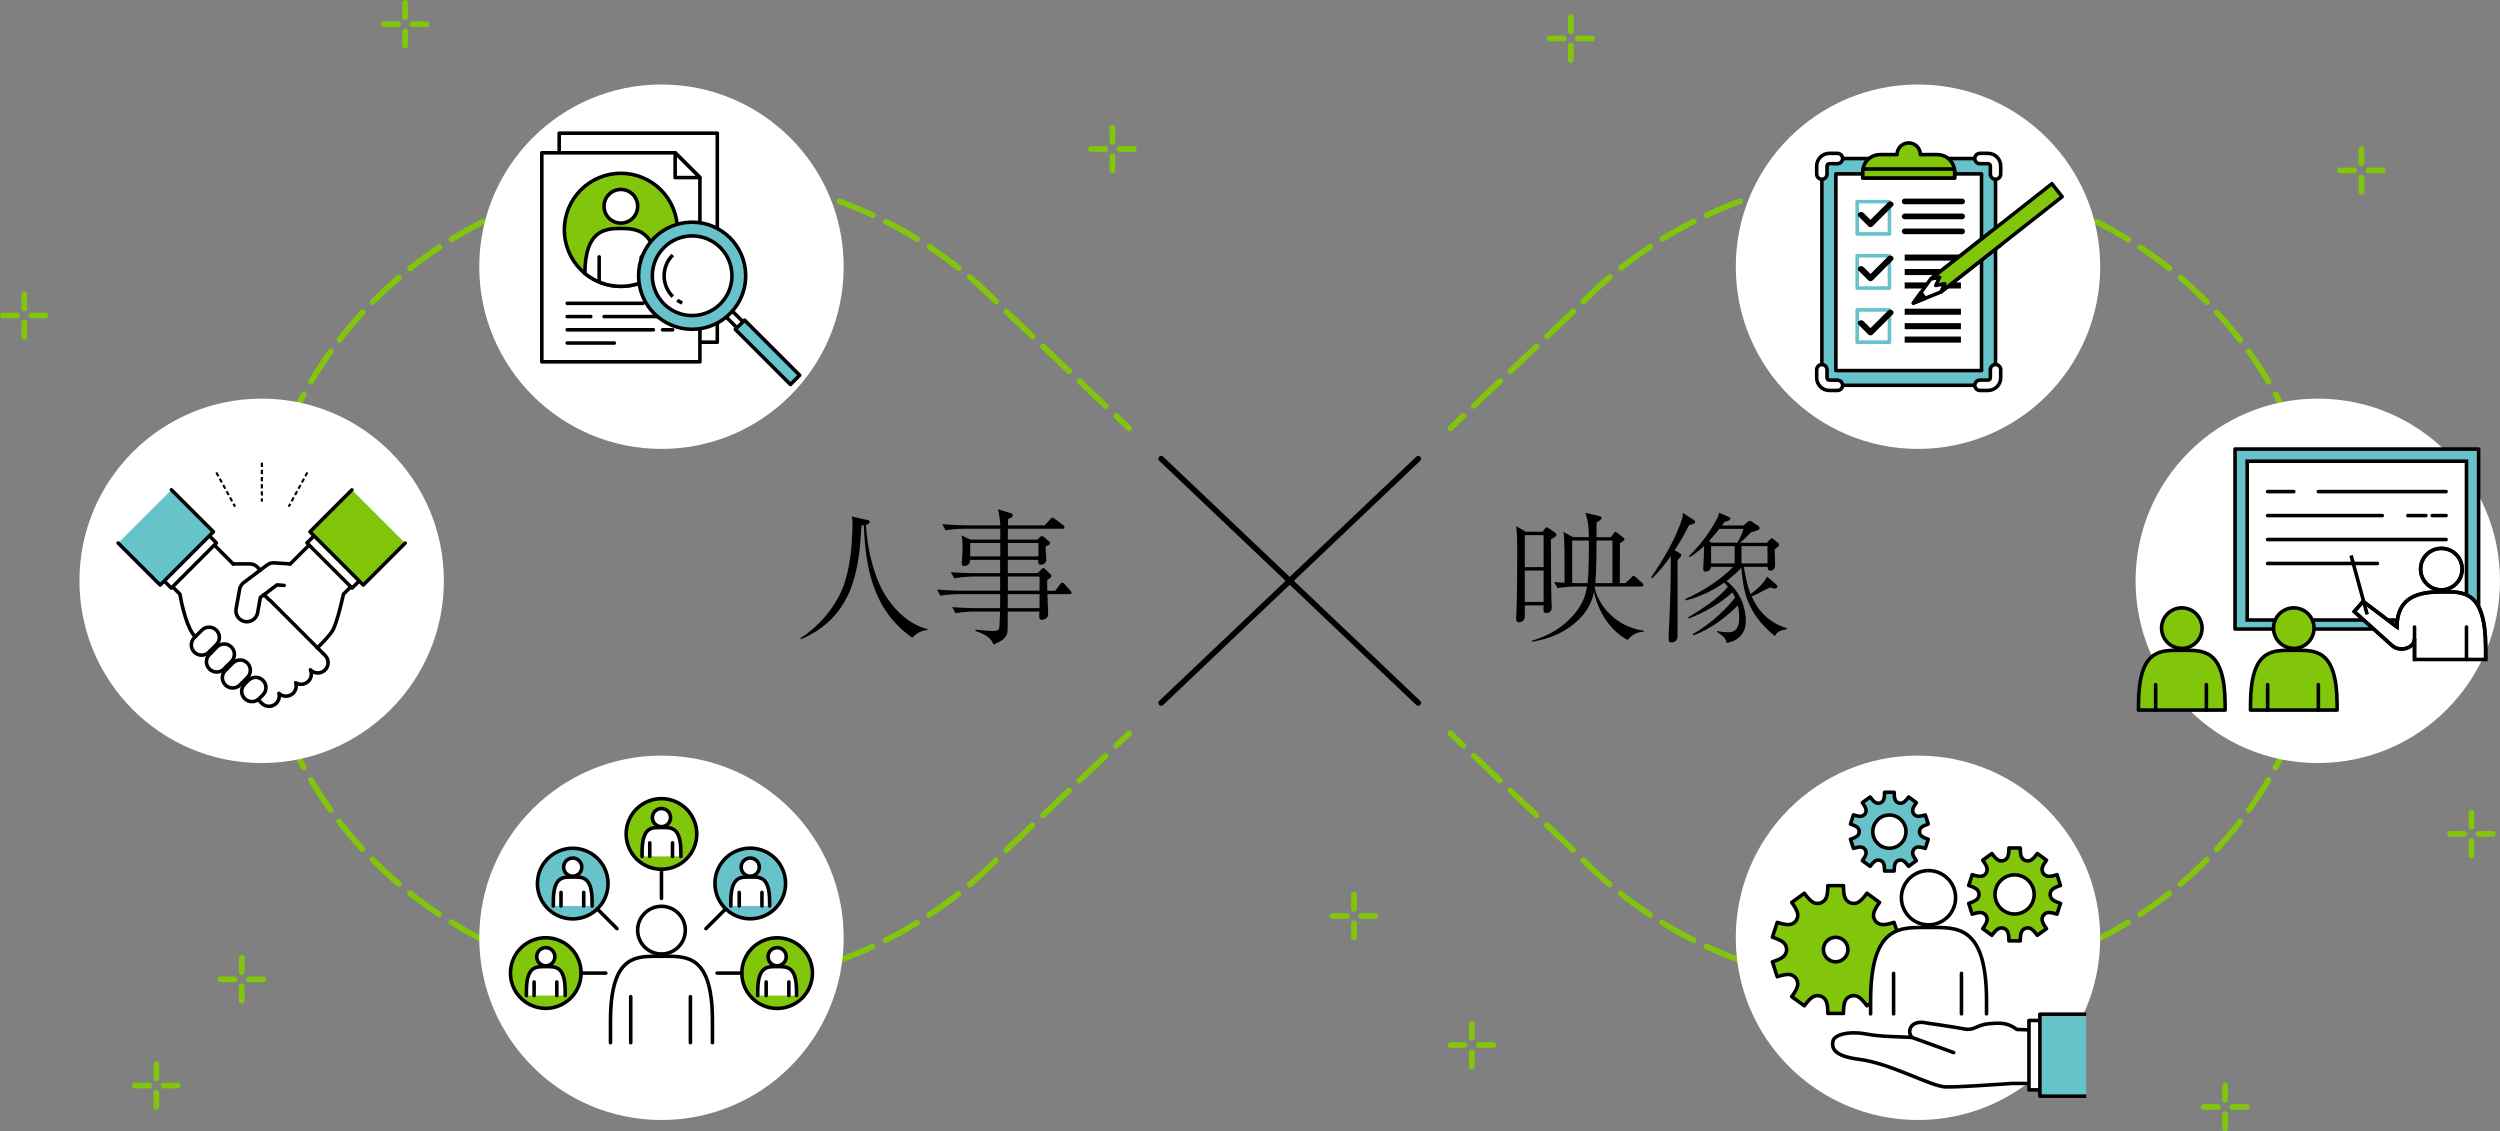 <?xml version="1.0" encoding="UTF-8"?>
<svg id="_レイヤー_2" data-name="レイヤー 2" xmlns="http://www.w3.org/2000/svg" viewBox="0 0 991.16 448.49">
  <rect x="0" y="0" width="991.16" height="448.49" fill="#808080" stroke="none"/>
  <defs>
    <style>
      .cls-1, .cls-2, .cls-3, .cls-4, .cls-5, .cls-6, .cls-7, .cls-8, .cls-9, .cls-10, .cls-11, .cls-12, .cls-13 {
        stroke: #000;
      }

      .cls-1, .cls-2, .cls-3, .cls-4, .cls-5, .cls-6, .cls-7, .cls-8, .cls-9, .cls-14, .cls-11 {
        stroke-linejoin: round;
      }

      .cls-1, .cls-2, .cls-3, .cls-4, .cls-5, .cls-7, .cls-8, .cls-9, .cls-14, .cls-11, .cls-12, .cls-13 {
        stroke-width: 1.42px;
      }

      .cls-1, .cls-15, .cls-5, .cls-6, .cls-10, .cls-14, .cls-16, .cls-17, .cls-13 {
        fill: none;
      }

      .cls-2, .cls-4 {
        fill: #82c60c;
      }

      .cls-15 {
        stroke-dasharray: 0 0 14.29 5.71;
      }

      .cls-15, .cls-3, .cls-4, .cls-5, .cls-10, .cls-14, .cls-11, .cls-16, .cls-17, .cls-13 {
        stroke-linecap: round;
      }

      .cls-15, .cls-10, .cls-12, .cls-16, .cls-17, .cls-13 {
        stroke-miterlimit: 10;
      }

      .cls-15, .cls-10, .cls-16, .cls-17 {
        stroke-width: 2.26px;
      }

      .cls-15, .cls-16, .cls-17 {
        stroke: #82c60c;
      }

      .cls-3, .cls-7 {
        fill: #67c2c9;
      }

      .cls-18, .cls-19 {
        stroke-width: 0px;
      }

      .cls-6 {
        stroke-dasharray: 0 0 1.7 1.13;
        stroke-width: .85px;
      }

      .cls-8, .cls-19, .cls-11, .cls-12 {
        fill: #fff;
      }

      .cls-14 {
        stroke: #67c2c9;
      }

      .cls-17 {
        stroke-dasharray: 0 0 14.29 5.71;
      }
    </style>
  </defs>
  <g id="_イラスト_画像" data-name="イラスト　画像">
    <g>
      <polyline class="cls-10" points="562.28 278.68 511.33 230.28 562.28 181.88"/>
      <polyline class="cls-10" points="460.38 181.88 511.33 230.28 460.38 278.68"/>
    </g>
    <g>
      <line class="cls-16" x1="575.02" y1="290.78" x2="580.15" y2="295.65"/>
      <path class="cls-15" d="M584.29,299.59l41.2,39.14c31.07,32.49,75.9,52.89,125.74,52.89,93.79,0,169.83-72.23,169.83-161.34s-76.03-161.34-169.83-161.34c-49.84,0-94.67,20.4-125.74,52.89l-43.27,41.1"/>
      <line class="cls-16" x1="580.15" y1="164.9" x2="575.02" y2="169.78"/>
    </g>
    <g>
      <line class="cls-16" x1="447.65" y1="169.78" x2="442.52" y2="164.9"/>
      <path class="cls-17" d="M438.37,160.97l-41.2-39.14c-31.07-32.49-75.9-52.89-125.74-52.89-93.79,0-169.83,72.23-169.83,161.34s76.04,161.34,169.83,161.34c49.84,0,94.67-20.4,125.74-52.89l43.27-41.1"/>
      <line class="cls-16" x1="442.52" y1="295.65" x2="447.65" y2="290.78"/>
    </g>
    <g>
      <g>
        <line class="cls-16" x1="586.34" y1="414.31" x2="592" y2="414.31"/>
        <line class="cls-16" x1="575.02" y1="414.31" x2="580.68" y2="414.31"/>
      </g>
      <g>
        <line class="cls-16" x1="583.51" y1="411.48" x2="583.51" y2="405.82"/>
        <line class="cls-16" x1="583.51" y1="422.8" x2="583.51" y2="417.14"/>
      </g>
    </g>
    <g>
      <g>
        <line class="cls-16" x1="939.04" y1="67.57" x2="944.7" y2="67.57"/>
        <line class="cls-16" x1="927.72" y1="67.57" x2="933.38" y2="67.57"/>
      </g>
      <g>
        <line class="cls-16" x1="936.21" y1="64.74" x2="936.21" y2="59.08"/>
        <line class="cls-16" x1="936.21" y1="76.06" x2="936.21" y2="70.4"/>
      </g>
    </g>
    <g>
      <g>
        <line class="cls-16" x1="443.86" y1="59.08" x2="449.52" y2="59.08"/>
        <line class="cls-16" x1="432.53" y1="59.08" x2="438.2" y2="59.08"/>
      </g>
      <g>
        <line class="cls-16" x1="441.03" y1="56.25" x2="441.03" y2="50.59"/>
        <line class="cls-16" x1="441.03" y1="67.57" x2="441.03" y2="61.91"/>
      </g>
    </g>
    <g>
      <g>
        <line class="cls-16" x1="98.66" y1="388.27" x2="104.32" y2="388.27"/>
        <line class="cls-16" x1="87.33" y1="388.27" x2="93" y2="388.27"/>
      </g>
      <g>
        <line class="cls-16" x1="95.83" y1="385.44" x2="95.83" y2="379.78"/>
        <line class="cls-16" x1="95.83" y1="396.76" x2="95.83" y2="391.1"/>
      </g>
    </g>
    <g>
      <g>
        <line class="cls-16" x1="12.45" y1="125.11" x2="18.12" y2="125.11"/>
        <line class="cls-16" x1="1.13" y1="125.11" x2="6.79" y2="125.11"/>
      </g>
      <g>
        <line class="cls-16" x1="9.62" y1="122.28" x2="9.62" y2="116.62"/>
        <line class="cls-16" x1="9.62" y1="133.6" x2="9.62" y2="127.94"/>
      </g>
    </g>
    <g>
      <g>
        <line class="cls-16" x1="885.01" y1="438.87" x2="890.67" y2="438.87"/>
        <line class="cls-16" x1="873.69" y1="438.87" x2="879.35" y2="438.87"/>
      </g>
      <g>
        <line class="cls-16" x1="882.18" y1="436.04" x2="882.18" y2="430.37"/>
        <line class="cls-16" x1="882.18" y1="447.36" x2="882.18" y2="441.7"/>
      </g>
    </g>
    <g>
      <g>
        <line class="cls-16" x1="539.64" y1="363.17" x2="545.3" y2="363.17"/>
        <line class="cls-16" x1="528.31" y1="363.17" x2="533.98" y2="363.17"/>
      </g>
      <g>
        <line class="cls-16" x1="536.81" y1="360.34" x2="536.81" y2="354.68"/>
        <line class="cls-16" x1="536.81" y1="371.66" x2="536.81" y2="366"/>
      </g>
    </g>
    <g>
      <g>
        <line class="cls-16" x1="163.46" y1="9.62" x2="169.12" y2="9.62"/>
        <line class="cls-16" x1="152.14" y1="9.62" x2="157.8" y2="9.62"/>
      </g>
      <g>
        <line class="cls-16" x1="160.63" y1="6.79" x2="160.63" y2="1.13"/>
        <line class="cls-16" x1="160.63" y1="18.12" x2="160.63" y2="12.45"/>
      </g>
    </g>
    <g>
      <g>
        <line class="cls-16" x1="982.67" y1="330.63" x2="988.33" y2="330.63"/>
        <line class="cls-16" x1="971.34" y1="330.63" x2="977.01" y2="330.63"/>
      </g>
      <g>
        <line class="cls-16" x1="979.84" y1="327.8" x2="979.84" y2="322.14"/>
        <line class="cls-16" x1="979.84" y1="339.13" x2="979.84" y2="333.47"/>
      </g>
    </g>
    <g>
      <g>
        <line class="cls-16" x1="64.83" y1="430.37" x2="70.49" y2="430.37"/>
        <line class="cls-16" x1="53.51" y1="430.37" x2="59.17" y2="430.37"/>
      </g>
      <g>
        <line class="cls-16" x1="62" y1="427.54" x2="62" y2="421.88"/>
        <line class="cls-16" x1="62" y1="438.87" x2="62" y2="433.2"/>
      </g>
    </g>
    <g>
      <g>
        <line class="cls-16" x1="625.59" y1="15.28" x2="631.25" y2="15.28"/>
        <line class="cls-16" x1="614.27" y1="15.28" x2="619.93" y2="15.28"/>
      </g>
      <g>
        <line class="cls-16" x1="622.76" y1="12.45" x2="622.76" y2="6.79"/>
        <line class="cls-16" x1="622.76" y1="23.78" x2="622.76" y2="18.12"/>
      </g>
    </g>
    <circle class="cls-19" cx="262.25" cy="371.8" r="72.24"/>
    <circle class="cls-19" cx="918.92" cy="230.28" r="72.24"/>
    <circle class="cls-19" cx="760.41" cy="371.8" r="72.24"/>
    <g>
      <g>
        <path class="cls-11" d="M282.46,413.38v-8.95c-.11-26.5-10.56-25.29-20.21-25.29s-20.1-1.21-20.21,25.29v8.95"/>
        <circle class="cls-11" cx="262.25" cy="368.77" r="9.45"/>
        <line class="cls-11" x1="250.06" y1="395.14" x2="250.06" y2="413.38"/>
        <line class="cls-11" x1="273.72" y1="395.14" x2="273.72" y2="413.38"/>
      </g>
      <g>
        <circle class="cls-4" cx="262.25" cy="330.63" r="14" transform="translate(-106.57 125.53) rotate(-22.5)"/>
        <g>
          <path class="cls-11" d="M269.94,339.54v-1.83c-.04-10.09-4.02-9.63-7.69-9.63s-7.65-.46-7.69,9.63v1.83"/>
          <circle class="cls-11" cx="262.25" cy="324.14" r="3.6"/>
          <line class="cls-5" x1="257.61" y1="334.17" x2="257.61" y2="339.54"/>
          <line class="cls-5" x1="266.62" y1="334.17" x2="266.62" y2="339.54"/>
        </g>
      </g>
      <g>
        <circle class="cls-3" cx="227.06" cy="350.28" r="14" transform="translate(-155.59 517.11) rotate(-80.6)"/>
        <g>
          <path class="cls-11" d="M234.75,359.18v-1.83c-.04-10.09-4.02-9.63-7.69-9.63s-7.65-.46-7.69,9.63v1.83"/>
          <circle class="cls-11" cx="227.06" cy="343.78" r="3.6"/>
          <line class="cls-5" x1="222.42" y1="353.82" x2="222.42" y2="359.18"/>
          <line class="cls-5" x1="231.42" y1="353.82" x2="231.42" y2="359.18"/>
        </g>
      </g>
      <g>
        <circle class="cls-4" cx="216.39" cy="385.8" r="14" transform="translate(-208.81 507.76) rotate(-76.72)"/>
        <g>
          <path class="cls-11" d="M224.08,394.7v-1.83c-.04-10.09-4.02-9.63-7.69-9.63s-7.65-.46-7.69,9.63v1.83"/>
          <path class="cls-11" d="M219.98,379.3c0,1.99-1.61,3.6-3.6,3.6s-3.6-1.61-3.6-3.6,1.61-3.6,3.6-3.6,3.6,1.61,3.6,3.6Z"/>
          <line class="cls-5" x1="211.75" y1="389.33" x2="211.75" y2="394.7"/>
          <line class="cls-5" x1="220.75" y1="389.33" x2="220.75" y2="394.7"/>
        </g>
      </g>
      <g>
        <circle class="cls-3" cx="297.44" cy="350.28" r="14" transform="translate(-52.27 52.17) rotate(-9.22)"/>
        <g>
          <path class="cls-11" d="M289.75,359.18v-1.83c.04-10.09,4.02-9.63,7.69-9.63s7.65-.46,7.69,9.63v1.83"/>
          <circle class="cls-11" cx="297.44" cy="343.78" r="3.6"/>
          <line class="cls-5" x1="302.08" y1="353.82" x2="302.08" y2="359.18"/>
          <line class="cls-5" x1="293.08" y1="353.82" x2="293.08" y2="359.18"/>
        </g>
      </g>
      <g>
        <circle class="cls-4" cx="308.11" cy="385.8" r="14" transform="translate(-182.56 330.87) rotate(-45)"/>
        <g>
          <path class="cls-11" d="M300.42,394.7v-1.83c.04-10.09,4.02-9.63,7.69-9.63s7.65-.46,7.69,9.63v1.83"/>
          <circle class="cls-11" cx="308.11" cy="379.3" r="3.6"/>
          <line class="cls-5" x1="312.75" y1="389.33" x2="312.75" y2="394.7"/>
          <line class="cls-5" x1="303.75" y1="389.33" x2="303.75" y2="394.7"/>
        </g>
      </g>
      <line class="cls-5" x1="262.25" y1="356.16" x2="262.25" y2="344.64"/>
      <line class="cls-5" x1="244.61" y1="368.16" x2="236.79" y2="360.34"/>
      <line class="cls-5" x1="240.17" y1="385.8" x2="230.39" y2="385.8"/>
      <line class="cls-5" x1="279.88" y1="368.16" x2="287.71" y2="360.34"/>
      <line class="cls-5" x1="284.33" y1="385.8" x2="294.11" y2="385.8"/>
    </g>
    <g>
      <circle class="cls-19" cx="262.25" cy="105.74" r="72.24"/>
      <g>
        <g>
          <rect class="cls-8" x="221.7" y="52.81" width="62.68" height="82.86"/>
          <g>
            <g>
              <polygon class="cls-8" points="214.81 60.58 267.67 60.58 277.49 70.4 277.49 143.44 214.81 143.44 214.81 60.58"/>
              <polygon class="cls-8" points="277.49 70.4 267.67 70.4 267.67 60.58 277.49 70.4"/>
            </g>
            <line class="cls-13" x1="224.89" y1="120.27" x2="254.89" y2="120.27"/>
            <line class="cls-13" x1="224.89" y1="125.51" x2="234.22" y2="125.51"/>
            <line class="cls-13" x1="239.52" y1="125.51" x2="266.68" y2="125.51"/>
            <line class="cls-13" x1="262.68" y1="130.75" x2="266.68" y2="130.75"/>
            <line class="cls-13" x1="224.89" y1="130.75" x2="259.03" y2="130.75"/>
            <line class="cls-13" x1="224.89" y1="136" x2="243.54" y2="136"/>
            <line class="cls-13" x1="259.03" y1="120.27" x2="266.68" y2="120.27"/>
          </g>
          <g>
            <circle class="cls-4" cx="246.15" cy="91.12" r="22.41" transform="translate(-16.13 101.13) rotate(-22.5)"/>
            <path class="cls-11" d="M246.15,90.56c-6.8,0-14.19,1.11-14.26,17.85,3.88,3.2,8.84,5.12,14.26,5.12s10.39-1.92,14.26-5.12c-.07-16.74-7.46-17.85-14.26-17.85Z"/>
            <circle class="cls-11" cx="246.15" cy="81.78" r="6.67"/>
            <line class="cls-11" x1="237.55" y1="101.85" x2="237.55" y2="111.71"/>
            <line class="cls-11" x1="254.25" y1="101.85" x2="254.25" y2="111.71"/>
          </g>
        </g>
        <g>
          <rect class="cls-8" x="290.13" y="121.82" width="3.37" height="10.78" transform="translate(-4.48 243.6) rotate(-45)"/>
          <rect class="cls-7" x="301.69" y="124.24" width="5.19" height="30.89" transform="translate(-9.65 256.08) rotate(-45)"/>
          <circle class="cls-7" cx="274.41" cy="109.32" r="21.23"/>
          <circle class="cls-8" cx="274.41" cy="109.32" r="15.79"/>
          <path class="cls-8" d="M268.5,119.05c.63.42,1.29.77,1.97,1.06"/>
          <path class="cls-1" d="M266.72,101.1c-4.56,4.56-4.56,11.94,0,16.5"/>
        </g>
      </g>
    </g>
    <g>
      <path class="cls-2" d="M812.82,354.67s0-.04,0-.06,0-.04,0-.06c.12-1.59.93-2.46,4.1-3.49l-1.39-4.28c-3.18,1.03-4.34.81-5.38-.42-.02-.03-.04-.06-.06-.09-.84-1.36-.69-2.54,1.27-5.23l-3.64-2.64c-1.95,2.69-3.03,3.2-4.57,2.82-.05-.02-.1-.04-.16-.05-1.46-.61-2.02-1.65-2.02-4.97h-4.5c0,3.31-.57,4.36-2.02,4.97-.05.02-.1.04-.16.05-1.55.37-2.62-.13-4.57-2.82l-3.64,2.64c1.96,2.7,2.11,3.87,1.27,5.23-.02.03-.04.06-.06.09-1.04,1.23-2.2,1.46-5.38.42l-1.39,4.28c3.17,1.03,3.98,1.9,4.1,3.49,0,.02,0,.04,0,.06s0,.04,0,.06c-.12,1.59-.93,2.46-4.1,3.49l1.39,4.28c3.18-1.03,4.34-.81,5.38.42.02.03.04.06.06.09.84,1.36.69,2.54-1.27,5.23l3.64,2.64c1.95-2.69,3.03-3.2,4.57-2.82.05.02.1.04.16.05,1.46.61,2.02,1.65,2.02,4.97h4.5c0-3.31.57-4.36,2.02-4.97.05-.02.1-.04.16-.05,1.55-.37,2.62.13,4.57,2.82l3.64-2.64c-1.96-2.7-2.11-3.87-1.27-5.23.02-.03.04-.06.06-.09,1.03-1.23,2.2-1.46,5.38-.42l1.39-4.28c-3.17-1.03-3.98-1.9-4.1-3.49ZM798.71,362.37c-4.29,0-7.76-3.48-7.76-7.76s3.48-7.76,7.76-7.76,7.76,3.48,7.76,7.76-3.48,7.76-7.76,7.76Z"/>
      <path class="cls-7" d="M761.02,329.77s0-.03,0-.05,0-.03,0-.05c.1-1.35.79-2.08,3.47-2.96l-1.18-3.63c-2.69.88-3.68.68-4.56-.36-.02-.03-.04-.05-.05-.08-.71-1.15-.59-2.15,1.07-4.43l-3.08-2.24c-1.66,2.28-2.57,2.71-3.88,2.39-.04-.01-.09-.03-.13-.04-1.24-.51-1.71-1.4-1.71-4.21h-3.81c0,2.81-.48,3.69-1.71,4.21-.04.01-.09.03-.13.04-1.31.32-2.22-.11-3.88-2.39l-3.08,2.24c1.66,2.29,1.79,3.28,1.07,4.43-.02.02-.04.05-.05.08-.88,1.04-1.86,1.23-4.56.36l-1.18,3.63c2.69.87,3.37,1.61,3.47,2.96,0,.02,0,.03,0,.05s0,.03,0,.05c-.1,1.35-.79,2.08-3.47,2.96l1.18,3.63c2.69-.88,3.68-.68,4.56.36.02.03.04.05.05.08.71,1.15.59,2.15-1.07,4.43l3.08,2.24c1.66-2.28,2.57-2.71,3.88-2.39.04.01.09.03.13.04,1.24.51,1.71,1.4,1.71,4.21h3.81c0-2.81.48-3.69,1.71-4.21.04-.01.09-.03.13-.04,1.31-.32,2.22.11,3.88,2.39l3.08-2.24c-1.66-2.29-1.79-3.28-1.07-4.43.02-.03.04-.05.05-.08.88-1.04,1.86-1.23,4.56-.36l1.18-3.63c-2.69-.87-3.37-1.61-3.47-2.96ZM749.07,336.29c-3.63,0-6.58-2.94-6.58-6.58s2.94-6.58,6.58-6.58,6.58,2.94,6.58,6.58-2.94,6.58-6.58,6.58Z"/>
      <path class="cls-2" d="M747.2,376.55s0-.06,0-.09,0-.06,0-.09c.16-2.19,1.28-3.39,5.64-4.8l-1.91-5.89c-4.38,1.42-5.98,1.11-7.4-.58-.03-.04-.06-.08-.09-.12-1.16-1.87-.95-3.49,1.74-7.2l-5.01-3.64c-2.69,3.7-4.17,4.4-6.3,3.89-.07-.02-.14-.05-.22-.07-2.01-.84-2.79-2.28-2.79-6.84h-6.19c0,4.56-.78,6-2.79,6.84-.07.02-.14.05-.22.07-2.13.52-3.61-.18-6.3-3.89l-5.01,3.64c2.7,3.71,2.9,5.33,1.74,7.2-.03.04-.06.08-.09.12-1.42,1.69-3.02,2.01-7.4.58l-1.91,5.89c4.36,1.42,5.48,2.61,5.64,4.8,0,.03,0,.06,0,.09s0,.06,0,.08c-.16,2.19-1.28,3.39-5.64,4.8l1.91,5.89c4.38-1.42,5.98-1.11,7.4.58.03.04.06.08.09.12,1.16,1.87.96,3.49-1.74,7.2l5.01,3.64c2.69-3.7,4.17-4.4,6.3-3.89.07.02.14.05.22.07,2.01.84,2.79,2.28,2.79,6.84h6.19c0-4.56.78-6,2.79-6.84.07-.02.14-.05.22-.07,2.13-.52,3.61.18,6.3,3.89l5.01-3.64c-2.7-3.71-2.9-5.33-1.74-7.2.03-.04.06-.08.09-.12,1.42-1.69,3.02-2,7.4-.58l1.91-5.89c-4.36-1.42-5.48-2.61-5.64-4.8ZM727.78,381.32c-2.68,0-4.86-2.17-4.86-4.86s2.17-4.86,4.86-4.86,4.86,2.17,4.86,4.86-2.17,4.86-4.86,4.86Z"/>
      <g>
        <path class="cls-11" d="M787.59,401.95v-5.47c-.12-30.13-12.01-28.76-22.98-28.76s-22.86-1.37-22.98,28.76v5.47"/>
        <circle class="cls-11" cx="764.61" cy="355.94" r="10.75" transform="translate(242.52 1018.31) rotate(-76.72)"/>
        <line class="cls-11" x1="750.74" y1="385.91" x2="750.74" y2="401.95"/>
        <line class="cls-11" x1="777.65" y1="385.91" x2="777.65" y2="401.95"/>
      </g>
      <g>
        <g>
          <path class="cls-8" d="M780.32,430.65c-3.7.19-7.04.32-8.88.28-5.76-.12-21.79-9.35-34.43-10.96-10.17-1.29-10.88-4.56-10.29-7.27.5-2.31,5.76-4.07,12.86-2.8,6.87,1.23,10.69.97,18.45,1.4-2.32-2.8-.07-7.12,5.75-5.72,0,0,11.15,1.59,15.07,2.37s4.84-1.69,9.71-2.09c4.87-.4,7.32-.41,11.08,2.28l12.42.43v20.97h-14.38s-6.07.45-12.53.83l-4.84.27Z"/>
          <rect class="cls-8" x="794.7" y="414.29" width="27.53" height="8.11" transform="translate(390.12 1226.8) rotate(-90)"/>
          <polyline class="cls-7" points="827.09 434.59 808.74 434.59 808.74 402.1 827.09 402.1"/>
        </g>
        <line class="cls-11" x1="758.03" y1="411.31" x2="774.56" y2="417.31"/>
      </g>
    </g>
    <g>
      <rect class="cls-3" x="886.11" y="178.04" width="96.57" height="71.35"/>
      <rect class="cls-12" x="890.93" y="182.85" width="86.94" height="62.96"/>
      <g>
        <g>
          <path class="cls-12" d="M967.89,234.65c-8.4,0-17.59,1.61-17.59,13.93l-13.41-10.16-3.51,4.05,14.83,13.33c3.41,3.11,9.06.95,9.06-2.46v8.12h28.21v-4.79c-.09-23.07-9.2-22.02-17.59-22.02Z"/>
          <path class="cls-12" d="M967.89,233.86c4.54,0,8.23-3.68,8.23-8.23s-3.68-8.23-8.23-8.23-8.23,3.68-8.23,8.23,3.68,8.23,8.23,8.23Z"/>
        </g>
        <g>
          <path class="cls-5" d="M957.27,253.34c0,3.42-5.65,5.57-9.06,2.46l-14.83-13.33,3.51-4.05,13.41,10.16c0-12.31,9.2-13.93,17.59-13.93s17.5-1.05,17.59,22.02v4.79"/>
          <line class="cls-11" x1="977.87" y1="261.46" x2="977.87" y2="248.58"/>
          <line class="cls-11" x1="957.27" y1="248.58" x2="957.27" y2="261.46"/>
          <circle class="cls-5" cx="967.89" cy="225.63" r="8.23" transform="translate(590.47 1145.02) rotate(-80.8)"/>
        </g>
      </g>
      <g>
        <g>
          <path class="cls-4" d="M882.18,281.52v-2.19c-.09-22.52-8.98-21.49-17.17-21.49s-17.08-1.03-17.17,21.49v2.19h34.35Z"/>
          <path class="cls-4" d="M873.04,249.03c0,4.44-3.6,8.03-8.03,8.03s-8.03-3.6-8.03-8.03,3.6-8.03,8.03-8.03,8.03,3.6,8.03,8.03Z"/>
          <line class="cls-11" x1="854.64" y1="271.44" x2="854.64" y2="281.52"/>
          <line class="cls-11" x1="874.75" y1="271.44" x2="874.75" y2="281.52"/>
        </g>
        <g>
          <path class="cls-4" d="M926.58,281.52v-2.19c-.09-22.52-8.98-21.49-17.17-21.49s-17.08-1.03-17.17,21.49v2.19h34.35Z"/>
          <circle class="cls-4" cx="909.4" cy="249.03" r="8.03"/>
          <line class="cls-11" x1="899.04" y1="271.44" x2="899.04" y2="281.52"/>
          <line class="cls-11" x1="919.15" y1="271.44" x2="919.15" y2="281.52"/>
        </g>
      </g>
      <line class="cls-8" x1="938.51" y1="243.61" x2="932.12" y2="220.2"/>
      <line class="cls-5" x1="919.15" y1="194.9" x2="969.78" y2="194.9"/>
      <line class="cls-5" x1="899.02" y1="194.9" x2="909.4" y2="194.9"/>
      <line class="cls-5" x1="964.28" y1="204.4" x2="969.78" y2="204.4"/>
      <line class="cls-5" x1="954.64" y1="204.4" x2="961.78" y2="204.4"/>
      <line class="cls-5" x1="899.02" y1="204.4" x2="944.47" y2="204.4"/>
      <line class="cls-5" x1="899.02" y1="213.9" x2="969.78" y2="213.9"/>
      <line class="cls-5" x1="899.02" y1="223.4" x2="942.55" y2="223.4"/>
    </g>
    <circle class="cls-19" cx="103.74" cy="230.28" r="72.24"/>
    <g>
      <g>
        <g>
          <path class="cls-19" d="M145.52,226.23l-9.34,9.34s-2.42,11.19-4.27,14.36c-1.12,1.9-3.97,4.86-6.07,6.91l-18.62-18.64c-.22-.2-.45-.38-.69-.54l-1.87-1.87,5.14-3.87,2.84.19c-.23-.15-.46-.26-.71-.36l-3.62-1.4,6.76-6.76,13.9-13.9,16.55,16.55Z"/>
          <path class="cls-19" d="M128.86,259.86c1.59,1.59,1.59,4.17,0,5.75-.8.79-1.85,1.19-2.89,1.19s-2.08-.4-2.88-1.19l-.05-.05c.68,1.51.41,3.32-.82,4.55-.8.79-1.85,1.19-2.89,1.19-.75,0-1.49-.22-2.15-.62.46,1.4.15,3.02-.97,4.14-.79.79-1.83,1.19-2.88,1.19s-2-.38-2.79-1.12c.36,1.36.03,2.88-1.04,3.94-.79.79-1.83,1.2-2.88,1.2s-2.08-.41-2.88-1.2l-1.46-1.46c.16-.11.32-.25.46-.4l1.47-1.48c1.6-1.59,1.6-4.17,0-5.75-1.59-1.6-4.17-1.6-5.75,0l-1.48,1.48c-.15.15-.27.29-.4.45l-.8-.8,2.25-2.26c1.6-1.59,1.6-4.17,0-5.76s-4.17-1.59-5.75,0l-2.26,2.26-.57-.57,2.26-2.26c1.6-1.59,1.6-4.17,0-5.76-1.59-1.59-4.17-1.59-5.75,0l-2.26,2.28-.58-.58,2.62-2.63c1.6-1.59,1.6-4.17,0-5.75-1.59-1.6-4.17-1.6-5.75,0l-2.62,2.6-.05-.05c-1.57-1.57-2.85-4.54-3.8-7.54l-.99-3.45c-.82-3.23-1.23-5.83-1.23-5.83l-9.34-9.34,16.55-16.55,13.89,13.89h6.66c1.08,0,2.11.43,2.88,1.2l1.25,1.25-4.74,3.59-1.81,1.36c-.29.22-.55.48-.78.76-.44.55-.75,1.21-.88,1.92l-1.4,7.74c-.43,2.35,1.13,4.62,3.49,5.05.26.05.52.07.78.07,1.79,0,3.41-1.12,4.04-2.8.09-.24.17-.5.22-.76l1.06-5.86.05-.23,1.43-1.08,1.87,1.87c.24.16.48.34.69.54l18.62,18.64,3.02,3.02Z"/>
          <path class="cls-19" d="M115.06,223.58l-6.76,6.76-1.23-.48-3.85-3.85,2.65-1.99c.83-.62,1.87-.93,2.89-.86l6.31.42Z"/>
          <path class="cls-19" d="M112.64,232.11l-2.84-.19-5.14,3.87-.89-.89,4.54-4.55,3.62,1.4c.25.1.49.22.71.36Z"/>
          <polygon class="cls-19" points="108.3 230.34 103.76 234.9 98.48 229.61 103.22 226.02 107.07 229.87 108.3 230.34"/>
          <path class="cls-19" d="M104.66,235.79l-1.43,1.08-.05.23c-.36-.16-.7-.36-1.01-.62l1.59-1.57.89.89Z"/>
          <path class="cls-19" d="M104.25,269.74c1.6,1.59,1.6,4.17,0,5.75l-1.47,1.48c-.15.15-.31.28-.46.4l-5.69-5.69c.12-.16.25-.31.4-.45l1.48-1.48c1.59-1.6,4.17-1.6,5.75,0Z"/>
          <path class="cls-19" d="M103.76,234.9l-1.59,1.57c-.09-.08-.18-.16-.26-.24l-4.51-4.51h-1.53c.23-.28.49-.54.78-.76l1.81-1.36,5.29,5.29Z"/>
          <path class="cls-19" d="M103.19,237.09l-1.06,5.86c-.05.26-.12.52-.22.76l-4.05-2.92,4.32-4.32c.31.26.65.46,1.01.62Z"/>
          <path class="cls-19" d="M96.62,271.68l5.69,5.69c-.71.53-1.56.79-2.41.79-1.04,0-2.09-.4-2.89-1.19-1.44-1.44-1.57-3.7-.4-5.3Z"/>
          <path class="cls-19" d="M102.18,236.47l-4.32,4.32,4.05,2.92c-.63,1.68-2.25,2.8-4.04,2.8-.26,0-.52-.02-.78-.07-2.35-.43-3.92-2.69-3.49-5.05l1.4-7.74c.14-.71.44-1.37.88-1.92h1.53l4.51,4.51c.08.08.17.16.26.24Z"/>
          <path class="cls-19" d="M98.07,262.85c1.6,1.6,1.6,4.18,0,5.76l-2.25,2.26-5.76-5.76,2.26-2.26c1.59-1.59,4.17-1.59,5.75,0Z"/>
          <path class="cls-19" d="M95.82,270.88l-.7.69c-.79.79-1.83,1.2-2.88,1.2s-2.08-.41-2.88-1.2c-1.6-1.59-1.6-4.17,0-5.75l.69-.7,5.76,5.76Z"/>
          <path class="cls-19" d="M91.75,256.52c1.6,1.6,1.6,4.18,0,5.76l-2.26,2.26-5.75-5.75,2.26-2.28c1.59-1.59,4.17-1.59,5.75,0Z"/>
          <path class="cls-19" d="M89.49,264.55l-.69.69c-.79.79-1.83,1.2-2.88,1.2s-2.08-.41-2.88-1.2c-1.6-1.59-1.6-4.17,0-5.75l.69-.69,5.75,5.75Z"/>
          <path class="cls-19" d="M85.77,249.84c1.6,1.59,1.6,4.17,0,5.75l-2.62,2.63-.5-.5s-.08-.1-.12-.15c-1.19-1.19-2.98-2.97-5.13-5.13l2.62-2.6c1.59-1.6,4.17-1.6,5.75,0Z"/>
          <path class="cls-19" d="M83.16,258.22l-.34.34c-.79.79-1.83,1.19-2.88,1.19s-2.08-.4-2.89-1.19c-1.59-1.6-1.59-4.17,0-5.76l.35-.35c2.15,2.16,3.94,3.94,5.13,5.13.05.05.08.1.12.15l.5.5Z"/>
        </g>
        <g>
          <path class="cls-5" d="M92.44,223.57h6.66c1.08,0,2.11.43,2.88,1.2l1.25,1.25"/>
          <path class="cls-5" d="M115.06,223.58l13.9-13.9,16.55,16.55-9.34,9.34s-2.42,11.19-4.27,14.36c-1.12,1.9-3.97,4.86-6.07,6.91"/>
          <path class="cls-5" d="M102.31,277.37l1.46,1.46c.79.79,1.83,1.2,2.88,1.2s2.08-.41,2.88-1.2c1.08-1.06,1.4-2.58,1.04-3.94.78.74,1.78,1.12,2.79,1.12s2.08-.4,2.88-1.19c1.12-1.12,1.44-2.74.97-4.14.66.41,1.4.62,2.15.62,1.04,0,2.08-.4,2.89-1.19,1.22-1.23,1.49-3.05.82-4.55l.05.05c.79.79,1.83,1.19,2.88,1.19s2.08-.4,2.89-1.19c1.59-1.59,1.59-4.17,0-5.75l-3.02-3.02-18.62-18.64c-.22-.2-.45-.38-.69-.54l-1.87-1.87"/>
          <line class="cls-5" x1="95.82" y1="270.88" x2="96.62" y2="271.68"/>
          <line class="cls-5" x1="89.49" y1="264.55" x2="90.05" y2="265.11"/>
          <line class="cls-5" x1="83.16" y1="258.22" x2="83.74" y2="258.8"/>
          <path class="cls-5" d="M92.44,223.57l-13.89-13.89-16.55,16.55,9.34,9.34s.42,2.6,1.23,5.83l.99,3.45c.95,3,2.23,5.97,3.8,7.54l.05.05"/>
          <path class="cls-5" d="M83.16,258.22l-.34.34c-.79.79-1.83,1.19-2.88,1.19s-2.08-.4-2.89-1.19c-1.59-1.6-1.59-4.17,0-5.76l.35-.35,2.62-2.6c1.59-1.6,4.17-1.6,5.75,0,1.6,1.59,1.6,4.17,0,5.75l-2.62,2.63Z"/>
          <path class="cls-5" d="M89.49,264.55l-.69.69c-.79.79-1.83,1.2-2.88,1.2s-2.08-.41-2.88-1.2c-1.6-1.59-1.6-4.17,0-5.75l.69-.69,2.26-2.28c1.59-1.59,4.17-1.59,5.75,0,1.6,1.6,1.6,4.18,0,5.76l-2.26,2.26Z"/>
          <path class="cls-5" d="M95.82,270.88l-.7.69c-.79.79-1.83,1.2-2.88,1.2s-2.08-.41-2.88-1.2c-1.6-1.59-1.6-4.17,0-5.75l.69-.7,2.26-2.26c1.59-1.59,4.17-1.59,5.75,0s1.6,4.18,0,5.76l-2.25,2.26Z"/>
          <path class="cls-5" d="M102.31,277.37c-.71.53-1.56.79-2.41.79-1.04,0-2.09-.4-2.89-1.19-1.44-1.44-1.57-3.7-.4-5.3.12-.16.25-.31.4-.45l1.48-1.48c1.59-1.6,4.17-1.6,5.75,0,1.6,1.59,1.6,4.17,0,5.75l-1.47,1.48c-.15.15-.31.28-.46.4Z"/>
          <path class="cls-13" d="M115.06,223.58l-6.31-.42c-1.02-.07-2.06.24-2.89.86l-2.65,1.99-4.74,3.59-1.81,1.36c-.29.22-.55.48-.78.76-.44.55-.75,1.21-.88,1.92l-1.4,7.74c-.43,2.35,1.13,4.62,3.49,5.05.26.05.52.07.78.07,1.79,0,3.41-1.12,4.04-2.8.09-.24.17-.5.22-.76l1.06-5.86.05-.23,1.43-1.08,5.14-3.87,2.84.19"/>
        </g>
      </g>
      <g>
        <line class="cls-6" x1="103.82" y1="183.44" x2="103.82" y2="198.9"/>
        <line class="cls-6" x1="85.77" y1="187.31" x2="93.2" y2="200.88"/>
        <line class="cls-6" x1="121.87" y1="187.31" x2="114.45" y2="200.88"/>
      </g>
      <rect class="cls-11" x="122.97" y="212.19" width="25.31" height="14.07" transform="translate(194.74 -31.69) rotate(45)"/>
      <rect class="cls-11" x="59.22" y="212.15" width="25.31" height="14.12" transform="translate(277.7 323.39) rotate(135)"/>
      <polyline class="cls-3" points="67.97 194.19 84.61 210.83 63.5 231.94 46.85 215.3"/>
      <polyline class="cls-4" points="139.52 194.22 122.91 210.83 144.02 231.94 160.63 215.33"/>
    </g>
    <g>
      <path class="cls-18" d="M367.66,249.81c-2.55.06-4.75,1.7-6,3-15.74-10.98-18.57-28.19-19.19-44.61-.28,0-.4.06-.91.17-.96,16.47-2.77,36.06-24.12,45.12l-.06-.45c5.94-3.85,14.49-11.83,17.83-23.1,1.87-6.4,2.49-13.02,2.72-19.64.06-.85.06-1.64.06-2.55,0-1.75-.11-2.26-.34-3l6,1.36c.85.17,1.13.28,1.13.79,0,.79-.91.96-1.47,1.13.57,10.25,3.4,21.51,8.21,28.81,4.08,6.23,9.96,11.1,16.25,12.57l-.11.4Z"/>
      <path class="cls-18" d="M424.04,235.54h-8.77c0,1.25.28,6.79.28,7.93,0,1.98-2.04,2.26-2.43,2.26-1.02,0-1.13-.91-1.13-1.3,0-.23.11-1.64.11-1.98h-12.57c0,6.4,0,7.13-.11,8.1-.23,2.04-1.98,3.62-5.55,4.98-.85-2.26-2.26-3.68-7.13-5.38v-.51c4.13.4,6.06.51,6.79.51,1.75,0,2.38-.23,2.6-1.13.23-.79.28-5.32.34-6.57h-10.36c-1.98,0-5.15.28-7.25.68l-1.36-2.43c4.25.34,8.38.4,9.4.4h9.57c.06-1.58.06-3.68.06-5.55h-16.42c-1.98,0-5.09.23-7.25.62l-1.36-2.43c4.25.34,8.38.45,9.4.45h15.62v-5.6h-10.93c-1.98,0-5.09.28-7.25.68l-1.36-2.43c4.25.34,8.38.4,9.4.4h10.13v-5.26h-11.89c-.06.79-.11,1.02-.23,1.25-.4.68-1.3,1.19-2.04,1.19-.68,0-1.08-.28-1.08-1.02,0-.34.17-1.87.17-2.21.06-.91.17-2.26.17-4.19,0-2.94-.17-3.62-.4-4.7l3.51,1.64h11.83c0-.68.06-3.68.06-4.3h-14.44c-1.98,0-5.15.23-7.3.62l-1.3-2.43c4.25.34,8.32.45,9.4.45h13.59c0-1.42-.23-3.4-.91-6.34l5.09,1.53c.23.06.74.23.74.85,0,.74-.57.96-1.81,1.47-.06,1.19-.06,1.36-.06,2.49h14.6l2.15-2.38c.57-.62.62-.68.85-.68s.45.11,1.08.57l3.17,2.38c.23.11.57.45.57.85,0,.51-.45.62-.85.62h-21.57c0,.68-.06,3.74-.06,4.3h11.72l1.02-.96c.28-.28.51-.45.79-.45.17,0,.45.11.68.28l2.04,1.75c.51.45.51.68.51.79,0,.51-.51.79-1.7,1.25-.06.68-.06.79,0,2.15,0,.51.23,3.06.23,3.17,0,1.42-1.42,1.98-2.21,1.98-1.08,0-1.02-.74-1.02-1.92h-12.06v5.26h11.83l1.36-1.36c.57-.57.62-.68.85-.68.4,0,.85.45.96.62l1.75,1.7c.34.34.57.62.57.85,0,.34-.23.62-1.7,1.59,0,.68,0,3.62.06,4.25h3.11l1.92-2.49c.45-.57.57-.68.85-.68.4,0,.62.23.96.57l2.26,2.49c.51.51.51.68.51.85,0,.51-.45.62-.85.62ZM396.58,215.28h-11.94v5.32h11.94v-5.32ZM412.15,235.54h-12.62v5.55h12.62v-5.55ZM411.7,215.28h-12.11v5.32h12.11v-5.32ZM412.15,228.58h-12.57v5.6h12.57v-5.6Z"/>
    </g>
    <g>
      <path class="cls-18" d="M614.87,213.86c0,6.79.06,19.02.23,24.68,0,.34.11,1.81.11,2.09,0,.4,0,2.38-2.09,2.38-1.3,0-1.25-.68-1.13-3h-7.47v4.42c0,1.81-1.64,2.32-2.26,2.32-1.19,0-1.19-1.25-1.19-1.64,0-.45.17-2.43.17-2.83.23-5.72.28-19.76.28-22.64,0-6.74-.06-7.25-.4-11.04l3.74,2.21h6.68l.96-1.19c.4-.51.51-.57.74-.57s.28.06.96.51l2.38,1.64c.34.28.51.4.51.74,0,.4-.11.68-2.21,1.92ZM611.99,212.16h-7.47v12.68h7.47v-12.68ZM611.99,226.2h-7.47v12.45h7.47v-12.45ZM651.61,250.49c-1.53.06-3.79.23-6.34,3.23-6.74-3.62-11.66-11.04-13.3-19.02-.45,2.21-1.81,8.55-10.13,14.27-4.92,3.34-9.85,4.64-14.27,5.43l-.23-.4c3.45-1.02,10.19-3.28,15.91-9.51,4.7-5.1,5.49-9.28,5.94-11.94h-4.42c-1.98,0-5.15.23-7.25.62l-1.36-2.43c1.87.17,2.72.23,4.13.28,0-10.25.06-17.83-.45-20.1l3.85,2.04h6.23c-.11-5.32-.28-5.89-1.36-9.62l5.26,1.19c.45.11,1.13.28,1.13.85,0,.74-1.59,1.53-1.98,1.7v5.89h5.66l1.19-1.53c.4-.57.51-.57.68-.57.11,0,.17.06.79.45l2.26,1.75c.23.17.51.4.51.74,0,.51-1.53,1.42-1.81,1.58,0,1.36-.06,13.3-.06,15.79h2.26l2.26-2.15c.34-.4.62-.74.96-.74.17,0,.4.11.96.62l2.38,2.15c.34.28.57.51.57.85,0,.51-.51.62-.85.62h-18.46l-.06.23c1.36,7.25,8.49,15.79,19.42,17.27l-.06.45ZM623.31,214.31v16.81c.68.06,2.15.06,2.26.06h3.85c.62-5.43.51-16.7.51-16.87h-6.62ZM639.27,214.31h-6.28c-.06,5.83-.06,11.89-.51,16.87h6.79v-16.87Z"/>
      <path class="cls-18" d="M665.42,219.01c1.02.57,1.13.62,1.13,1.08,0,.28-.17.57-.34.74-.17.23-1.02,1.08-1.13,1.25,0,3.68.06,29.83,0,30.34-.06.51-.23,2.26-2.49,2.26-1.02,0-1.02-.62-1.02-1.75,0-2.72.28-7.02.4-9.79.51-13.36.45-18.17.4-22.59-1.75,2.49-4.53,6.11-7.36,8.77l-.4-.4c4.98-7.36,8.94-14.1,11.49-20.95,1.08-2.89,1.08-3.4,1.08-4.64l4.19,2.72c.45.28.68.45.68.85,0,.68-.79.91-2.38,1.3-2.26,4.42-3.62,6.68-5.72,9.96l1.47.85ZM691.35,224.73c1.13,6.23,1.75,8.49,2.72,10.81,2.55-1.92,5.04-4.08,6.51-6.96l3.51,3.06c.45.4.57.62.57.91,0,.17-.11.79-.91.79-.57,0-1.25-.23-1.87-.45-.74.28-1.13.45-4.81,2.38-.91.45-1.87.91-2.6,1.19,2.43,5.6,7.02,10.59,13.93,12.57v.45c-1.75.28-3.85.62-4.7,2.72-11.55-9.34-12.51-18.51-13.36-27.17-.62.79-1.75,2.15-5.83,5.32,5.83,4.42,7.64,11.15,7.64,15.74,0,1.3-.06,3.79-2.04,6-1.92,2.09-4.25,2.55-5.49,2.83-.51-2.21-1.87-3.06-3.91-4.36l.11-.4c1.42.34,2.89.51,4.36.51,3.51,0,4.36-2.6,4.36-5.72,0-1.64-.17-3.28-.57-4.92-5.09,5.09-10.93,9.45-17.66,11.89l-.23-.51c7.7-4.19,14.83-11.6,16.81-14.55-.28-.68-.62-1.3-1.08-1.98-4.19,3.96-11.1,8.04-17.32,10.36l-.23-.45c3.57-2.15,11.66-7.02,15.79-12.17-.79-.91-1.02-1.13-1.47-1.64-6.4,4.64-12.85,6.45-15.23,7.08l-.23-.57c7.36-3.11,15.45-8.77,18.96-12.74h-8.77c-.11,1.02-.74,1.87-2.26,1.87-.68,0-.79-.62-.79-1.19,0-.34.17-3.91.23-4.47.06-1.47.11-2.89.11-4.47-1.81,1.7-3.68,3.23-5.77,4.42l-.23-.4c6-5.77,9.85-12.34,11.21-15,.62-1.13.68-1.64.74-2.26l3.57,1.58c.74.34.91.4.91.79,0,.68-.96.91-2.26,1.3-.4.45-1.02,1.36-1.08,1.42h8.55l1.3-1.13c.79-.68.91-.68,1.19-.68.34,0,.62.17.96.4l2.49,1.64c.4.28.45.68.45.79,0,.51-.57.79-.79.85-.57.23-1.08.4-2.66.85-1.36,1.36-3.11,3.23-4.3,4.13h10.59l.85-.91c.51-.57.85-.91,1.13-.91.17,0,.34.11.62.34l1.87,1.53c.23.17.4.4.4.74,0,.4-.28.79-1.75,1.81,0,.96.17,5.94.17,6.17,0,1.7-.96,2.26-1.75,2.26-1.08,0-1.19-.68-1.19-1.13q0-.17-.06-.34h-9.4ZM688.75,215.16c1.47-2.26,2.21-4.64,2.49-5.49h-9.57c-1.98,2.43-3.06,3.68-4.13,4.87l1.02.62h10.19ZM687.73,223.37v-6.85h-9.34v6.85h9.34ZM700.75,223.37v-6.85h-10.3v6.85h10.3Z"/>
    </g>
    <g>
      <circle class="cls-19" cx="760.41" cy="105.74" r="72.24"/>
      <g>
        <path class="cls-3" d="M722.3,97.63v-32.65c0-1.17.96-2.13,2.13-2.13h64.6c1.17,0,2.13.96,2.13,2.13v85.65c0,1.17-.96,2.13-2.13,2.13h-64.6c-1.17,0-2.13-.96-2.13-2.13v-53Z"/>
        <polygon class="cls-8" points="768.8 146.92 727.86 146.92 727.86 68.94 785.6 68.94 785.6 146.92 773.77 146.92 768.8 146.92"/>
        <path class="cls-4" d="M768.1,61.3h-6.74c0-2.56-2.07-4.63-4.63-4.63s-4.63,2.07-4.63,4.63h-6.74c-3.78,0-6.85,3.07-6.85,6.85v2.42h36.43v-2.42c0-3.78-3.07-6.85-6.85-6.85Z"/>
        <path class="cls-4" d="M738.62,67c-.06.37-.1.76-.1,1.15v2.42h36.43v-2.42c0-.39-.04-.77-.1-1.15h-36.22Z"/>
        <path class="cls-11" d="M722.3,71.07c-1.13,0-2.05-.92-2.05-2.05v-3.19c0-2.77,2.25-5.03,5.03-5.03h3.19c1.13,0,2.05.92,2.05,2.05s-.92,2.05-2.05,2.05h-3.19c-.51,0-.93.43-.93.93v3.19c0,1.13-.92,2.05-2.05,2.05Z"/>
        <path class="cls-11" d="M791.16,71.07c-1.13,0-2.05-.92-2.05-2.05v-3.19c0-.51-.43-.93-.93-.93h-3.19c-1.13,0-2.05-.92-2.05-2.05s.92-2.05,2.05-2.05h3.19c2.77,0,5.03,2.25,5.03,5.03v3.19c0,1.13-.92,2.05-2.05,2.05Z"/>
        <path class="cls-11" d="M728.47,154.8h-3.19c-2.77,0-5.03-2.25-5.03-5.02v-3.19c0-1.13.92-2.05,2.05-2.05s2.05.92,2.05,2.05v3.19c0,.51.43.93.93.93h3.19c1.13,0,2.05.92,2.05,2.05s-.92,2.05-2.05,2.05Z"/>
        <path class="cls-11" d="M788.18,154.8h-3.19c-1.13,0-2.05-.92-2.05-2.05s.92-2.05,2.05-2.05h3.19c.51,0,.93-.43.93-.93v-3.19c0-1.13.92-2.05,2.05-2.05s2.05.92,2.05,2.05v3.19c0,2.77-2.25,5.02-5.03,5.02Z"/>
        <g>
          <rect class="cls-14" x="736.3" y="79.94" width="12.8" height="12.8"/>
          <path class="cls-18" d="M741.58,90.05c-.31,0-.62-.12-.85-.35l-3.86-3.86c-.39-.39-.39-1.02,0-1.4h0c.55-.55,1.45-.55,2,0l2.71,2.71,6.87-6.87c.55-.55,1.45-.55,2,0h0c.39.39.39,1.02,0,1.4l-8.02,8.02c-.23.24-.54.35-.85.35Z"/>
        </g>
        <g>
          <rect class="cls-14" x="736.3" y="101.4" width="12.8" height="12.8"/>
          <path class="cls-18" d="M741.58,111.51c-.31,0-.62-.12-.85-.35l-3.86-3.86c-.39-.39-.39-1.02,0-1.4h0c.55-.55,1.45-.55,2,0l2.71,2.71,6.87-6.87c.55-.55,1.45-.55,2,0h0c.39.39.39,1.02,0,1.4l-8.02,8.02c-.23.24-.54.35-.85.35Z"/>
          <rect class="cls-18" x="755.14" y="100.92" width="22.29" height="2.41"/>
          <rect class="cls-18" x="755.14" y="106.65" width="22.29" height="2.41"/>
          <rect class="cls-18" x="755.14" y="111.97" width="22.29" height="2.41"/>
        </g>
        <g>
          <rect class="cls-14" x="736.3" y="122.87" width="12.8" height="12.8"/>
          <path class="cls-18" d="M741.58,132.98h0c-.32,0-.63-.13-.85-.35l-3.86-3.86c-.39-.39-.39-1.02,0-1.4h0c.55-.55,1.45-.55,2,0l2.71,2.71,6.87-6.87c.55-.55,1.45-.55,2,0h0c.39.39.39,1.02,0,1.4l-8.02,8.02c-.23.23-.53.35-.85.35Z"/>
          <rect class="cls-18" x="755.14" y="122.38" width="22.29" height="2.41"/>
          <rect class="cls-18" x="755.14" y="128.11" width="22.29" height="2.41"/>
          <rect class="cls-18" x="755.14" y="133.43" width="22.29" height="2.41"/>
        </g>
        <polygon class="cls-8" points="789.48 91.73 793.52 96.88 769.48 115.77 758.6 120.15 765.44 110.62 789.48 91.73"/>
        <polygon class="cls-4" points="813.52 72.84 817.56 77.99 769.48 115.77 771.02 112.48 767.46 113.19 768.99 109.91 765.44 110.62 813.52 72.84"/>
        <path class="cls-9" d="M763.11,118.33c-.19-.44-.42-.88-.74-1.27-.27-.35-.58-.64-.91-.91l-2.87,4,4.51-1.82Z"/>
        <line class="cls-10" x1="755.14" y1="91.73" x2="777.9" y2="91.73"/>
        <line class="cls-10" x1="755.14" y1="79.86" x2="777.9" y2="79.86"/>
        <line class="cls-10" x1="755.14" y1="85.8" x2="777.9" y2="85.8"/>
      </g>
    </g>
  </g>
</svg>